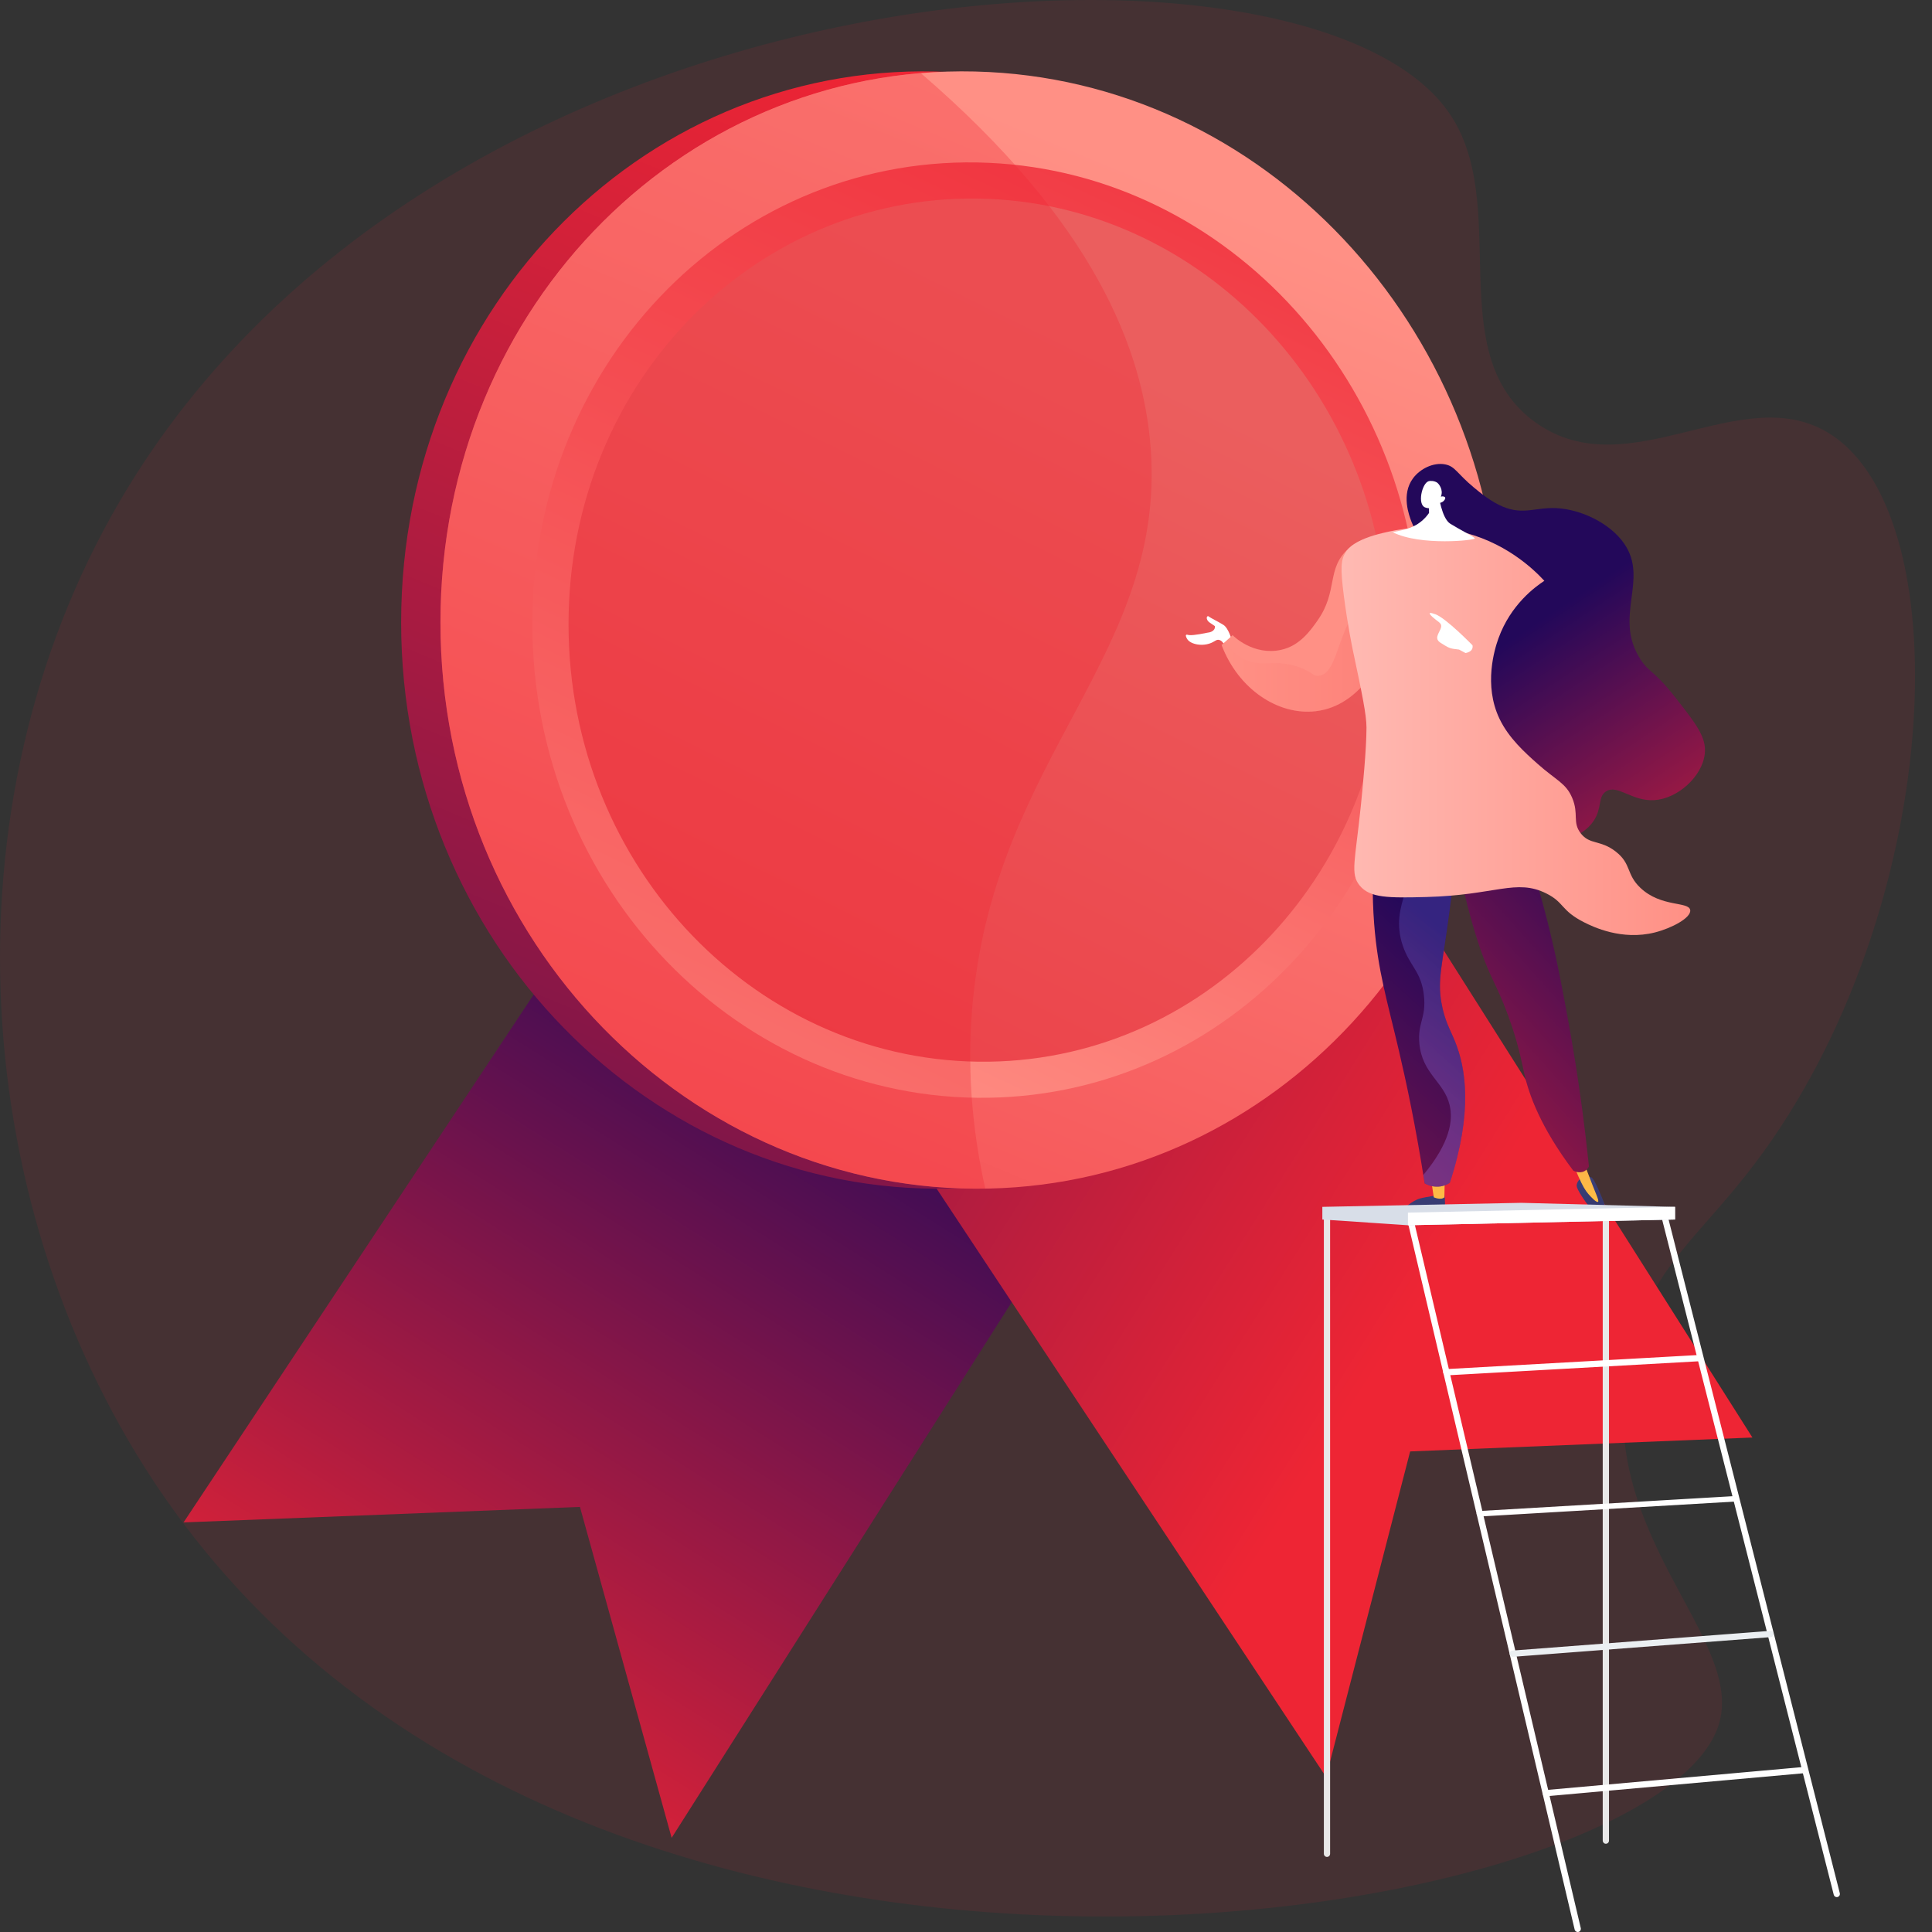 <?xml version="1.0" encoding="UTF-8"?>
<svg xmlns="http://www.w3.org/2000/svg" width="100" height="100" viewBox="0 0 100 100" fill="none">
  <rect x="0" y="0" width="100" height="100" fill="#333333" stroke="none"/>
  <g clip-path="url(#clip0_345_1705)">
    <path d="M74.951 5.765C78.336 10.519 74.508 18.326 79.493 21.875C84.345 25.331 90.201 19.521 94.771 22.491C101.55 26.898 100.536 47.399 90.826 60.233C87.907 64.092 85.448 65.608 84.398 69.949C82.143 79.271 90.468 84.714 88.943 89.328C85.51 99.719 31.122 108.981 8.938 78.098C-1.424 63.674 -3.172 42.706 5.782 26.673C21.963 -2.3 67.359 -4.903 74.951 5.765Z" fill="#EE2534" fill-opacity="0.1"></path>
    <path d="M34.764 95.126L30.018 77.997L9.501 78.8L37.116 37.167L60.75 54.191L34.764 95.126Z" fill="url(#paint0_linear_345_1705)"></path>
    <path d="M68.638 91.977L72.989 75.126L90.705 74.406L66.444 36.116L42.91 53.111L68.638 91.977Z" fill="url(#paint1_linear_345_1705)"></path>
    <path d="M75.631 33.005C75.631 48.429 63.997 61.19 49.149 61.52C33.72 61.862 20.763 48.748 20.763 32.214C20.763 15.681 33.72 2.941 49.149 3.728C63.997 4.485 75.631 17.581 75.631 33.005Z" fill="url(#paint2_linear_345_1705)"></path>
    <path d="M77.665 33.005C77.665 48.429 66.032 61.19 51.183 61.52C35.755 61.862 22.798 48.748 22.798 32.215C22.798 15.683 35.755 2.941 51.183 3.728C66.032 4.485 77.665 17.581 77.665 33.005Z" fill="url(#paint3_linear_345_1705)"></path>
    <path d="M73.479 32.945C73.479 45.93 63.656 56.617 51.183 56.819C38.305 57.028 27.554 46.047 27.554 32.283C27.554 18.52 38.305 7.848 51.185 8.428C63.654 8.99 73.479 19.959 73.479 32.945Z" fill="url(#paint4_linear_345_1705)"></path>
    <path d="M71.804 32.92C71.804 44.93 62.706 54.792 51.183 54.953C39.314 55.117 29.427 44.983 29.427 32.31C29.427 19.637 39.314 9.788 51.183 10.294C62.706 10.786 71.804 20.911 71.804 32.92Z" fill="url(#paint5_linear_345_1705)"></path>
    <path style="mix-blend-mode:multiply" opacity="0.3" d="M50.357 51.78C51.59 39.075 60.369 33.848 59.557 23.166C59.176 18.153 56.67 11.533 47.659 3.784C33.826 4.939 22.798 16.981 22.798 32.214C22.798 48.679 35.65 61.753 50.997 61.52C50.305 58.425 50.029 55.163 50.357 51.78Z" fill="url(#paint6_linear_345_1705)"></path>
    <path d="M74.761 61.811C74.761 61.811 74.82 62.287 74.78 62.446C74.74 62.605 73.362 62.721 72.894 62.665C72.426 62.609 73.173 62.129 73.471 62.04C73.769 61.952 74.761 61.811 74.761 61.811Z" fill="url(#paint7_linear_345_1705)"></path>
    <path d="M74.067 61.017L74.213 61.972C74.213 61.972 74.583 62.139 74.761 61.972L74.781 60.972L74.067 61.017Z" fill="url(#paint8_linear_345_1705)"></path>
    <path d="M81.837 60.975C81.837 60.975 81.544 61.193 81.623 61.453C81.702 61.714 82.384 62.759 82.869 63.056C83.354 63.352 83.203 62.734 83.061 62.35C82.92 61.965 82.558 61.117 82.417 60.975C82.276 60.833 81.837 60.975 81.837 60.975Z" fill="url(#paint9_linear_345_1705)"></path>
    <path d="M81.311 59.926C81.453 60.322 81.588 60.647 81.695 60.886C81.93 61.417 82.059 61.616 82.204 61.789C82.331 61.939 82.631 62.26 82.713 62.206C82.794 62.153 82.575 61.762 82.151 60.62C82.089 60.454 81.895 59.926 81.895 59.926H81.311Z" fill="url(#paint10_linear_345_1705)"></path>
    <path d="M71.179 43.402C71.031 44.867 71.013 46.343 71.126 47.811C71.315 50.251 71.802 51.794 72.41 54.395C72.783 55.985 73.285 58.324 73.739 61.251C73.986 61.393 74.272 61.45 74.554 61.411C74.729 61.384 74.895 61.321 75.043 61.224C76.235 57.569 75.883 55.305 75.308 53.894C75.063 53.292 74.766 52.818 74.607 51.894C74.396 50.67 74.657 49.986 75.027 47.153C75.291 45.133 75.246 44.821 75.07 44.518C74.369 43.307 72.219 43.331 71.179 43.402Z" fill="url(#paint11_linear_345_1705)"></path>
    <path d="M63.768 33.175C63.768 33.175 63.601 32.516 63.322 32.343C63.044 32.169 62.651 31.983 62.56 31.907C62.47 31.83 62.365 32.059 62.625 32.233L62.884 32.408C62.889 32.446 62.886 32.484 62.874 32.52C62.833 32.644 62.692 32.728 62.518 32.744C61.851 32.884 61.591 32.891 61.489 32.861C61.474 32.857 61.418 32.838 61.391 32.864C61.352 32.905 61.423 33.037 61.453 33.083C61.633 33.359 62.259 33.48 62.728 33.261C62.899 33.182 62.965 33.098 63.09 33.119C63.288 33.154 63.41 33.415 63.481 33.633L63.768 33.175Z" fill="white"></path>
    <path d="M75.283 43.827C76.013 47.611 76.729 49.599 77.272 50.722C77.663 51.516 77.998 52.336 78.274 53.176C78.647 54.311 78.803 55.146 78.883 55.514C79.134 56.674 79.756 58.367 81.43 60.589C81.451 60.601 81.737 60.763 82.01 60.618C82.111 60.563 82.193 60.478 82.244 60.374C82.025 58.251 81.774 56.466 81.556 55.089C81.51 54.8 81.307 53.536 80.992 51.866C80.869 51.213 80.688 50.255 80.471 49.272C80.2 48.047 79.786 46.381 79.147 44.385L75.283 43.827Z" fill="url(#paint12_linear_345_1705)"></path>
    <path d="M63.23 33.384L63.8 32.876C63.869 32.947 64.883 33.939 66.299 33.638C67.275 33.431 67.837 32.627 68.197 32.114C69.28 30.573 68.632 29.442 69.799 28.395C70.122 28.105 70.757 27.753 71.172 27.86C72.161 28.116 72.73 31.1 71.773 33.447C71.58 33.921 70.516 36.53 68.103 36.812C66.154 37.041 64.088 35.663 63.23 33.384Z" fill="url(#paint13_linear_345_1705)"></path>
    <path d="M74.661 28.86C74.247 28.476 73.455 28.033 73.058 27.003C72.938 26.693 72.514 25.595 73.139 24.755C73.51 24.257 74.2 23.919 74.807 24.038C75.326 24.141 75.407 24.503 76.289 25.234C76.632 25.519 77.184 25.975 77.798 26.229C78.851 26.664 79.483 26.254 80.539 26.3C81.836 26.358 83.344 27.086 84.07 28.141C85.359 30.017 83.492 31.92 84.904 34.118C85.367 34.837 85.595 34.676 86.691 36.07C87.787 37.463 88.337 38.163 88.239 39.018C88.104 40.205 86.83 41.339 85.63 41.415C84.459 41.49 83.714 40.565 83.118 40.97C82.693 41.258 82.936 41.818 82.485 42.491C81.903 43.359 80.761 43.532 80.576 43.56C78.864 43.819 76.555 41.804 75.574 39.417C73.806 35.113 76.912 30.948 74.661 28.86Z" fill="url(#paint14_linear_345_1705)"></path>
    <path style="mix-blend-mode:multiply" opacity="0.3" d="M75.309 53.893C75.064 53.291 74.767 52.817 74.608 51.893C74.398 50.67 74.658 49.986 75.028 47.152C75.293 45.133 75.247 44.82 75.071 44.517C74.689 43.86 73.88 43.568 73.054 43.448C73.065 43.491 73.076 43.533 73.085 43.575C73.519 45.561 71.865 46.773 72.611 48.956C72.978 50.032 73.565 50.277 73.702 51.527C73.83 52.697 73.366 52.94 73.465 54.003C73.613 55.593 74.738 55.977 75.031 57.194C75.221 57.985 75.061 59.141 73.672 60.815C73.695 60.958 73.718 61.103 73.741 61.25C73.987 61.393 74.274 61.45 74.555 61.411C74.73 61.384 74.897 61.321 75.045 61.224C76.237 57.569 75.885 55.305 75.309 53.893Z" fill="url(#paint15_linear_345_1705)"></path>
    <path style="mix-blend-mode:multiply" opacity="0.15" d="M70.95 30.717C69.166 32.13 69.365 34.842 68.269 34.979C67.934 35.021 67.952 34.765 67.153 34.503C65.985 34.122 65.436 34.507 64.615 34.217C64.274 34.097 63.832 33.841 63.396 33.236L63.23 33.384C64.088 35.663 66.154 37.041 68.102 36.812C70.515 36.529 71.579 33.919 71.772 33.447C72.221 32.345 72.334 31.104 72.226 30.07C71.763 30.201 71.329 30.421 70.95 30.717Z" fill="url(#paint16_linear_345_1705)"></path>
    <path d="M69.656 28.574C69.766 28.404 70.113 27.931 71.588 27.584C72.326 27.41 73.693 27.111 75.451 27.485C77.865 27.998 79.37 29.452 79.935 30.063C79.472 30.366 78.191 31.29 77.559 33.044C77.362 33.589 76.78 35.454 77.612 37.2C78.092 38.207 78.941 38.962 79.585 39.536C80.552 40.397 81.053 40.529 81.377 41.3C81.731 42.14 81.375 42.55 81.813 43.125C82.284 43.742 82.836 43.455 83.633 44.079C84.452 44.719 84.16 45.245 84.904 45.952C85.985 46.979 87.418 46.645 87.485 47.107C87.542 47.505 86.524 48.044 85.658 48.263C83.945 48.696 82.45 47.969 82.006 47.745C80.775 47.124 80.988 46.723 80.048 46.25C78.477 45.458 77.403 46.339 73.826 46.429C71.888 46.478 70.907 46.489 70.374 45.831C69.883 45.23 70.141 44.571 70.435 41.73C70.53 40.782 70.728 38.796 70.729 37.664C70.729 36.995 70.499 35.902 70.036 33.716C70.009 33.587 69.759 32.406 69.556 30.829C69.374 29.409 69.4 28.973 69.656 28.574Z" fill="url(#paint17_linear_345_1705)"></path>
    <path d="M74.46 25.59C74.46 25.59 74.614 26.826 75.068 27.109C75.523 27.392 76.257 27.762 76.338 27.862C76.419 27.963 73.523 28.275 72.088 27.548C72.561 27.449 72.689 27.413 72.689 27.413C72.901 27.358 73.105 27.277 73.297 27.172C73.563 27.017 73.791 26.805 73.966 26.551L73.96 25.867L74.46 25.59Z" fill="white"></path>
    <path d="M74.528 26.028C74.528 26.028 74.232 26.436 73.767 26.266C73.351 26.114 73.6 25.035 73.93 24.913C74.04 24.872 74.242 24.89 74.377 24.974C74.472 25.034 74.726 25.35 74.58 25.705C74.687 25.674 74.778 25.702 74.801 25.754C74.83 25.82 74.741 25.91 74.722 25.931C74.669 25.983 74.601 26.017 74.528 26.028Z" fill="white"></path>
    <path d="M76.217 33.4C76.217 33.4 74.857 32.003 74.303 31.797C73.749 31.59 74.082 31.892 74.303 32.066C74.524 32.24 74.672 32.298 74.559 32.563C74.446 32.828 74.239 33.063 74.564 33.271C74.889 33.479 75.015 33.557 75.268 33.59L75.521 33.622L75.853 33.8C75.853 33.8 76.28 33.75 76.217 33.4Z" fill="white"></path>
    <path d="M68.684 96.114C68.642 96.114 68.601 96.097 68.57 96.066C68.54 96.036 68.523 95.995 68.523 95.951V62.795C68.523 62.752 68.54 62.711 68.57 62.68C68.601 62.65 68.642 62.633 68.684 62.633C68.727 62.633 68.769 62.65 68.799 62.68C68.829 62.711 68.846 62.752 68.846 62.795V95.951C68.846 95.995 68.829 96.036 68.799 96.066C68.769 96.097 68.727 96.114 68.684 96.114Z" fill="#E8E8E8"></path>
    <path d="M83.119 95.432C83.076 95.432 83.035 95.415 83.005 95.385C82.975 95.354 82.957 95.313 82.957 95.27V62.795C82.957 62.752 82.975 62.711 83.005 62.68C83.035 62.65 83.076 62.633 83.119 62.633C83.162 62.633 83.203 62.65 83.233 62.68C83.264 62.711 83.281 62.752 83.281 62.795V95.27C83.281 95.313 83.264 95.354 83.233 95.385C83.203 95.415 83.162 95.432 83.119 95.432Z" fill="#E8E8E8"></path>
    <path d="M81.662 100C81.625 100 81.59 99.988 81.561 99.965C81.533 99.942 81.513 99.911 81.504 99.875L72.836 63.129C72.832 63.109 72.831 63.087 72.834 63.066C72.838 63.045 72.845 63.025 72.856 63.007C72.867 62.989 72.882 62.973 72.899 62.961C72.916 62.948 72.936 62.939 72.957 62.934C72.977 62.929 72.999 62.928 73.019 62.932C73.04 62.935 73.061 62.943 73.079 62.954C73.097 62.965 73.112 62.98 73.125 62.997C73.137 63.014 73.146 63.034 73.151 63.055L81.821 99.8C81.83 99.842 81.823 99.886 81.801 99.923C81.778 99.96 81.742 99.986 81.7 99.996C81.688 99.999 81.674 100 81.662 100Z" fill="white"></path>
    <path d="M95.071 98.194C95.035 98.194 95 98.182 94.972 98.16C94.944 98.138 94.924 98.107 94.915 98.072L86.033 63.132C86.028 63.112 86.027 63.09 86.03 63.069C86.033 63.048 86.04 63.028 86.051 63.009C86.062 62.991 86.076 62.975 86.093 62.962C86.11 62.95 86.129 62.94 86.15 62.935C86.171 62.93 86.192 62.929 86.213 62.932C86.234 62.935 86.254 62.942 86.272 62.953C86.291 62.964 86.307 62.978 86.319 62.995C86.332 63.012 86.341 63.032 86.347 63.052L95.228 97.992C95.238 98.033 95.232 98.077 95.21 98.115C95.188 98.151 95.153 98.178 95.111 98.189C95.098 98.192 95.085 98.194 95.071 98.194Z" fill="white"></path>
    <path d="M86.7 63.122L72.874 63.419L68.444 63.122V62.467L78.746 62.258L86.7 62.467V63.122Z" fill="#D8DEE8"></path>
    <path d="M86.7 63.122L72.874 63.419V62.765L86.7 62.467V63.122Z" fill="white"></path>
    <path d="M74.865 71.189C74.823 71.191 74.781 71.175 74.75 71.145C74.719 71.115 74.701 71.075 74.699 71.032C74.698 70.989 74.714 70.947 74.743 70.916C74.773 70.885 74.814 70.866 74.856 70.865L87.882 70.137C87.903 70.136 87.925 70.139 87.945 70.146C87.965 70.153 87.983 70.164 87.999 70.178C88.015 70.192 88.028 70.21 88.037 70.229C88.046 70.248 88.051 70.269 88.053 70.29C88.054 70.311 88.051 70.333 88.044 70.353C88.037 70.373 88.026 70.391 88.012 70.407C87.998 70.423 87.981 70.436 87.961 70.445C87.942 70.455 87.921 70.46 87.9 70.461L74.875 71.189L74.865 71.189Z" fill="white"></path>
    <path d="M76.589 78.494C76.55 78.496 76.513 78.484 76.483 78.459C76.453 78.435 76.433 78.4 76.428 78.362C76.428 78.342 76.431 78.322 76.439 78.303C76.446 78.285 76.457 78.268 76.472 78.254C76.486 78.24 76.502 78.229 76.52 78.222C76.539 78.214 76.558 78.21 76.578 78.21L89.823 77.435C89.913 77.43 89.99 77.489 89.996 77.567C89.996 77.587 89.992 77.606 89.984 77.625C89.977 77.643 89.966 77.66 89.952 77.674C89.938 77.688 89.921 77.699 89.903 77.707C89.884 77.714 89.865 77.718 89.845 77.718L76.6 78.494L76.589 78.494Z" fill="white"></path>
    <path d="M78.302 85.757C78.26 85.757 78.219 85.741 78.189 85.712C78.158 85.683 78.14 85.643 78.139 85.601C78.137 85.559 78.152 85.517 78.18 85.486C78.208 85.455 78.248 85.436 78.29 85.433L91.631 84.413C91.652 84.412 91.673 84.414 91.693 84.421C91.713 84.427 91.732 84.438 91.748 84.452C91.764 84.466 91.778 84.483 91.787 84.502C91.797 84.521 91.803 84.541 91.804 84.563C91.806 84.584 91.803 84.605 91.797 84.626C91.79 84.646 91.779 84.665 91.766 84.681C91.752 84.697 91.735 84.71 91.716 84.72C91.697 84.73 91.676 84.735 91.655 84.737L78.314 85.757L78.302 85.757Z" fill="#EBEFF2"></path>
    <path d="M80.005 92.978C79.964 92.978 79.924 92.962 79.894 92.933C79.864 92.904 79.847 92.865 79.845 92.823C79.843 92.782 79.857 92.741 79.885 92.71C79.912 92.678 79.95 92.659 79.991 92.655L93.414 91.453C93.454 91.454 93.493 91.469 93.522 91.496C93.552 91.523 93.57 91.561 93.574 91.601C93.577 91.641 93.566 91.681 93.542 91.713C93.518 91.745 93.482 91.767 93.443 91.775L80.02 92.976C80.015 92.977 80.01 92.978 80.005 92.978Z" fill="white"></path>
  </g>
  <defs>
    <linearGradient id="paint0_linear_345_1705" x1="45.393" y1="50.022" x2="18.339" y2="93.129" gradientUnits="userSpaceOnUse">
      <stop stop-color="#23085A"></stop>
      <stop offset="1" stop-color="#EE2534"></stop>
    </linearGradient>
    <linearGradient id="paint1_linear_345_1705" x1="6.784" y1="26.131" x2="73.178" y2="67.887" gradientUnits="userSpaceOnUse">
      <stop stop-color="#23085A"></stop>
      <stop offset="1" stop-color="#EE2534"></stop>
    </linearGradient>
    <linearGradient id="paint2_linear_345_1705" x1="57.823" y1="9.138" x2="19.156" y2="102.598" gradientUnits="userSpaceOnUse">
      <stop stop-color="#EE2534"></stop>
      <stop offset="1" stop-color="#23085A"></stop>
    </linearGradient>
    <linearGradient id="paint3_linear_345_1705" x1="59.858" y1="9.138" x2="21.19" y2="102.598" gradientUnits="userSpaceOnUse">
      <stop stop-color="#FF9085"></stop>
      <stop offset="1" stop-color="#EE2534"></stop>
    </linearGradient>
    <linearGradient id="paint4_linear_345_1705" x1="39.436" y1="56.284" x2="66.515" y2="-1.23" gradientUnits="userSpaceOnUse">
      <stop stop-color="#FF9085"></stop>
      <stop offset="1" stop-color="#EE2534"></stop>
    </linearGradient>
    <linearGradient id="paint5_linear_345_1705" x1="57.581" y1="18.343" x2="21.783" y2="91.05" gradientUnits="userSpaceOnUse">
      <stop stop-color="#EB5E5E"></stop>
      <stop offset="1" stop-color="#EE2534"></stop>
    </linearGradient>
    <linearGradient id="paint6_linear_345_1705" x1="52.755" y1="5.265" x2="13.469" y2="100.219" gradientUnits="userSpaceOnUse">
      <stop stop-color="#EE2534"></stop>
      <stop offset="1" stop-color="#EE2534"></stop>
    </linearGradient>
    <linearGradient id="paint7_linear_345_1705" x1="73.567" y1="58.751" x2="74.047" y2="67.357" gradientUnits="userSpaceOnUse">
      <stop stop-color="#444B8C"></stop>
      <stop offset="1" stop-color="#26264F"></stop>
    </linearGradient>
    <linearGradient id="paint8_linear_345_1705" x1="74.467" y1="62.992" x2="74.213" y2="51.373" gradientUnits="userSpaceOnUse">
      <stop stop-color="#FFC444"></stop>
      <stop offset="1" stop-color="#F36F56"></stop>
    </linearGradient>
    <linearGradient id="paint9_linear_345_1705" x1="82.19" y1="58.27" x2="82.67" y2="66.876" gradientUnits="userSpaceOnUse">
      <stop stop-color="#444B8C"></stop>
      <stop offset="1" stop-color="#26264F"></stop>
    </linearGradient>
    <linearGradient id="paint10_linear_345_1705" x1="82.059" y1="62.825" x2="81.804" y2="51.206" gradientUnits="userSpaceOnUse">
      <stop stop-color="#FFC444"></stop>
      <stop offset="1" stop-color="#F36F56"></stop>
    </linearGradient>
    <linearGradient id="paint11_linear_345_1705" x1="54.5" y1="72" x2="75.677" y2="49.035" gradientUnits="userSpaceOnUse">
      <stop stop-color="#EE2534"></stop>
      <stop offset="1" stop-color="#23085A"></stop>
    </linearGradient>
    <linearGradient id="paint12_linear_345_1705" x1="66" y1="63.5" x2="85.687" y2="45.772" gradientUnits="userSpaceOnUse">
      <stop stop-color="#EE2534"></stop>
      <stop offset="1" stop-color="#23085A"></stop>
    </linearGradient>
    <linearGradient id="paint13_linear_345_1705" x1="63.23" y1="32.339" x2="72.264" y2="32.339" gradientUnits="userSpaceOnUse">
      <stop stop-color="#FF9085"></stop>
      <stop offset="1" stop-color="#FF9085"></stop>
    </linearGradient>
    <linearGradient id="paint14_linear_345_1705" x1="90" y1="49.5" x2="78.841" y2="32.67" gradientUnits="userSpaceOnUse">
      <stop stop-color="#EE2534"></stop>
      <stop offset="1" stop-color="#23085A"></stop>
    </linearGradient>
    <linearGradient id="paint15_linear_345_1705" x1="71.404" y1="55.899" x2="76.235" y2="49.438" gradientUnits="userSpaceOnUse">
      <stop stop-color="#AA80F9"></stop>
      <stop offset="1" stop-color="#6165D7"></stop>
    </linearGradient>
    <linearGradient id="paint16_linear_345_1705" x1="63.23" y1="33.454" x2="72.264" y2="33.454" gradientUnits="userSpaceOnUse">
      <stop stop-color="#FF9085"></stop>
      <stop offset="1" stop-color="#EE2534"></stop>
    </linearGradient>
    <linearGradient id="paint17_linear_345_1705" x1="69.439" y1="37.852" x2="87.487" y2="37.852" gradientUnits="userSpaceOnUse">
      <stop stop-color="#FFBAB3"></stop>
      <stop offset="1" stop-color="#FF9085"></stop>
    </linearGradient>
    <clipPath id="clip0_345_1705">
      <rect width="99.123" height="100" fill="white"></rect>
    </clipPath>
  </defs>
</svg>
